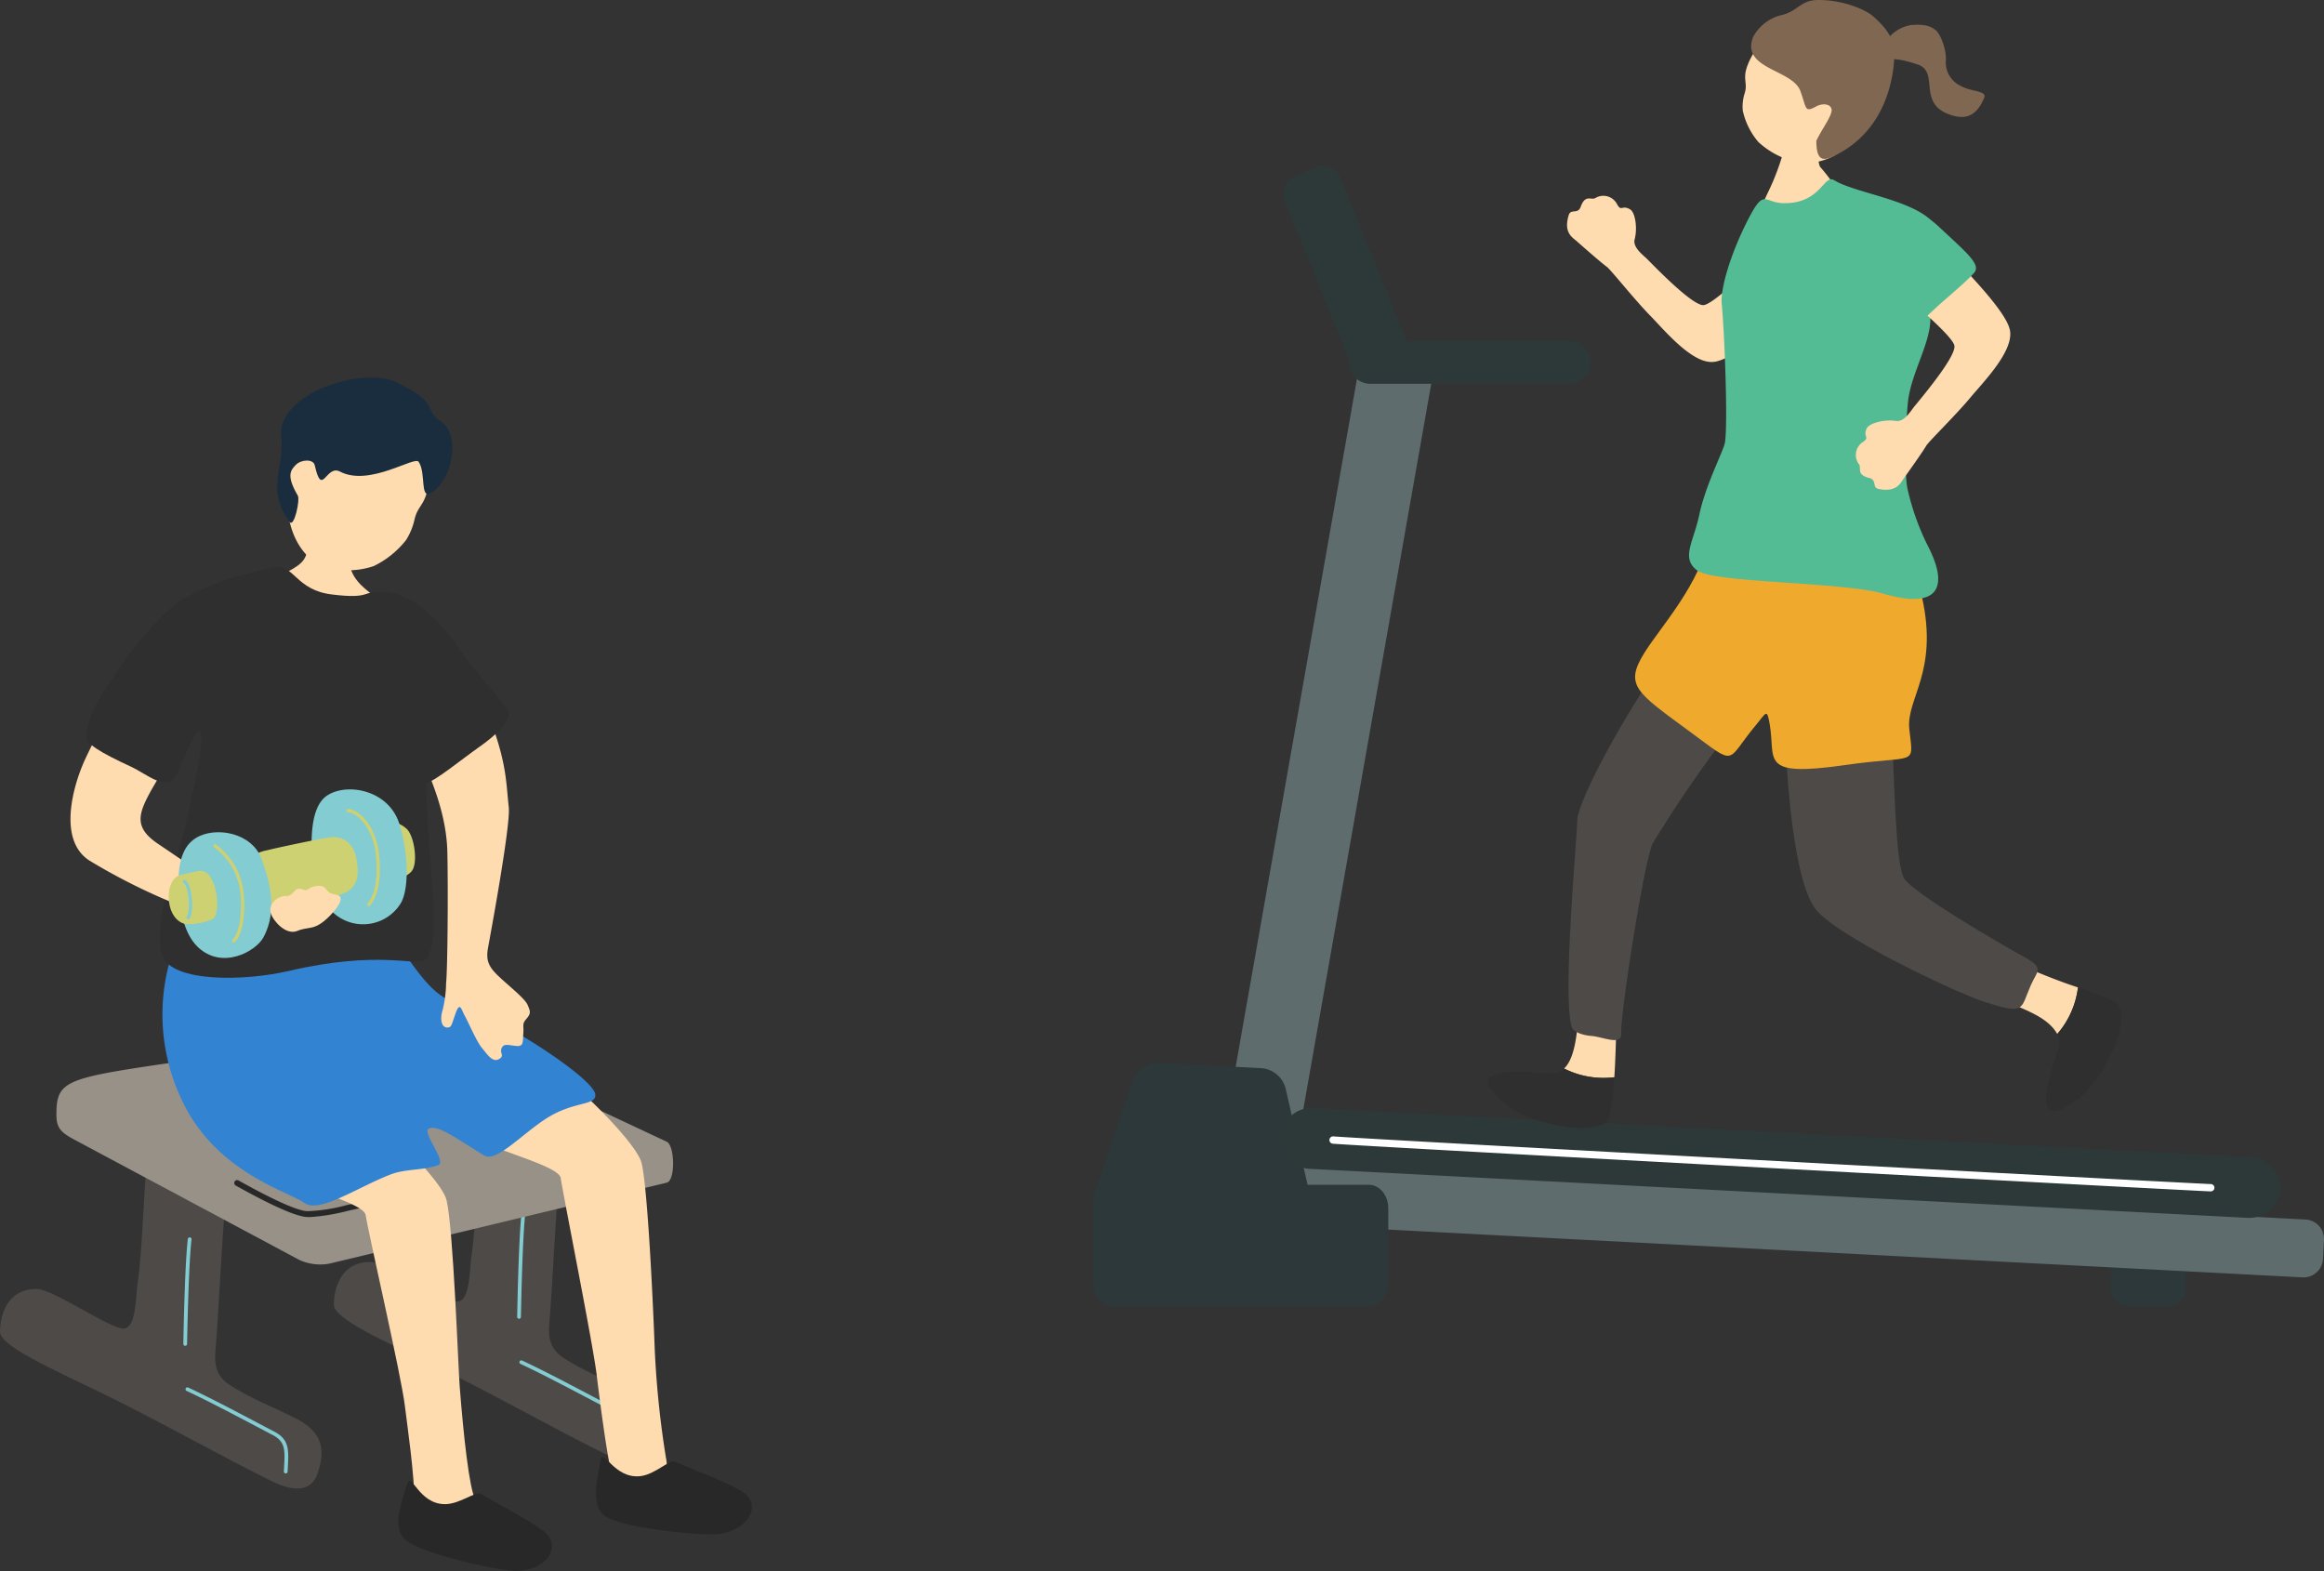 <svg xmlns="http://www.w3.org/2000/svg" xmlns:xlink="http://www.w3.org/1999/xlink" width="387.401" height="261.881" viewBox="0 0 387.401 261.881">
  <rect x="0" y="0" width="387.401" height="261.881" fill="#333333" stroke="none"/>
  <defs>
    <clipPath id="clip-path">
      <path id="パス_47543" data-name="パス 47543" d="M0,0H205.194V217.745H0Z" fill="none"/>
    </clipPath>
    <clipPath id="clip-path-2">
      <rect id="長方形_371" data-name="長方形 371" width="125.341" height="198.951" fill="none"/>
    </clipPath>
  </defs>
  <g id="グループ_2427" data-name="グループ 2427" transform="translate(15330.631 -3458.337)">
    <g id="グループ_1397" data-name="グループ 1397" transform="translate(-15148.424 3458.337)">
      <g id="マスクグループ_252" data-name="マスクグループ 252" transform="translate(0 0)" clip-path="url(#clip-path)">
        <path id="長方形_367" data-name="長方形 367" d="M2.835,0H9.569A2.835,2.835,0,0,1,12.4,2.835V9.57A2.834,2.834,0,0,1,9.57,12.4H2.835A2.835,2.835,0,0,1,0,9.569V2.835A2.835,2.835,0,0,1,2.835,0Z" transform="translate(169.71 205.341)" fill="#2c3839"/>
        <rect id="長方形_368" data-name="長方形 368" width="138.098" height="12.335" transform="translate(21.145 192.734) rotate(-80)" fill="#5e6c6e"/>
        <path id="パス_47492" data-name="パス 47492" d="M59.553,63.269a3.245,3.245,0,0,1-1.784,4.213l-3.341,1.352a3.244,3.244,0,0,1-4.212-1.784L39.175,39.787a3.244,3.244,0,0,1,1.784-4.212l3.34-1.353a3.244,3.244,0,0,1,4.213,1.784Z" transform="translate(-7.215 -6.297)" fill="#2d3839"/>
        <path id="長方形_369" data-name="長方形 369" d="M3.571,0H36.726A3.571,3.571,0,0,1,40.3,3.571v0a3.57,3.57,0,0,1-3.57,3.57H3.57A3.57,3.57,0,0,1,0,3.571v0A3.571,3.571,0,0,1,3.571,0Z" transform="translate(42.647 56.835)" fill="#2d3839"/>
        <path id="パス_47493" data-name="パス 47493" d="M209.832,254a3.245,3.245,0,0,1-3.4,3.062L29.02,247.787a3.244,3.244,0,0,1-3.062-3.4l.166-3.179a3.245,3.245,0,0,1,3.4-3.062l177.412,9.272a3.244,3.244,0,0,1,3.062,3.4Z" transform="translate(-4.809 -44.125)" fill="#5e6c6e"/>
        <path id="パス_47494" data-name="パス 47494" d="M36.55,241.25a2.319,2.319,0,0,1-2.511,2.985L2.35,242.579a2.318,2.318,0,0,1-2.186-3.23l6.483-19a4.544,4.544,0,0,1,4.276-2.893l17.21.9a4.541,4.541,0,0,1,3.951,3.322Z" transform="translate(0 -40.291)" fill="#2c3839"/>
        <path id="パス_47495" data-name="パス 47495" d="M49.215,258.75c0,2.152-1.456,3.911-3.235,3.911H3.234C1.456,262.662,0,260.9,0,258.75V246.329c0-2.151,1.456-3.911,3.234-3.911H45.98c1.779,0,3.235,1.76,3.235,3.911Z" transform="translate(0 -44.917)" fill="#2c3839"/>
        <path id="パス_47496" data-name="パス 47496" d="M205.061,240.231a5.254,5.254,0,0,1-5.645,4.786l-155.832-8.15a5.084,5.084,0,1,1,.53-10.136l155.832,8.15a5.254,5.254,0,0,1,5.116,5.349" transform="translate(-7.127 -42.009)" fill="#2d3839"/>
        <path id="パス_47497" data-name="パス 47497" d="M195.287,241.685h-.024c-5.164-.2-138.905-7.383-146.335-7.95a.611.611,0,0,1,.095-1.219c7.425.568,141.124,7.749,146.287,7.948a.611.611,0,0,1-.023,1.221" transform="translate(-8.962 -43.082)" fill="#fff"/>
        <path id="パス_47498" data-name="パス 47498" d="M121.532,67.733c-3.565.523-8.3-5.256-10.709-7.719-2.675-2.733-6.519-7.6-7.205-8.112-.993-.736-3.486-2.921-5.078-4.324-.648-.571-2.185-1.369-1.273-4.309.344-1.106,1.536-.076,1.988-1.365.761-2.173,1.813-1.047,2.454-1.474a2.571,2.571,0,0,1,3.6,1.005c.732,1.381.822.054,2.21.907.835.512,1.23,3.1.734,4.976-.363,1.371,1.486,2.676,2.128,3.33,2.407,2.454,7.631,7.688,9.325,7.639,1.484-.044,7.083-5.491,8.516-6.7,3.337-2.824,3.753-3.985,6.364-1.2,2.932,3.12,4.414,5.608-.143,9.185-5.728,4.5-10.458,7.811-12.912,8.171" transform="translate(-17.971 -7.422)" fill="#ffdbb0"/>
        <path id="パス_47499" data-name="パス 47499" d="M197.926,200.935c-5.812-1.866-11.439-4.723-13.132-4.836-2.636-.176-3.229,4.249-2.3,5.116,2.94,2.738,9.742,3.474,11.973,7.49a14.577,14.577,0,0,0,3.458-7.77" transform="translate(-33.738 -36.334)" fill="#ffdbb0"/>
        <path id="パス_47500" data-name="パス 47500" d="M196.851,209.806a2.989,2.989,0,0,1,.173,2.556c-.006.015-.008.028-.014.042-3.612,10.115-2.433,12.422,3.168,8.313,4.88-3.581,9.517-14.519,6.3-16.254a32,32,0,0,0-3.424-1.481c-.725-.276-1.667-.6-2.748-.946a14.576,14.576,0,0,1-3.458,7.77" transform="translate(-36.122 -37.435)" fill="#2f2f30"/>
        <path id="パス_47501" data-name="パス 47501" d="M104.755,215.823c.389-6.092.493-16.255.189-17.926-.473-2.6-4.214-2.728-4.826-1.613-1.937,3.52-.392,14.939-3.742,18.084a14.569,14.569,0,0,0,8.379,1.455" transform="translate(-17.858 -36.246)" fill="#ffdbb0"/>
        <path id="パス_47502" data-name="パス 47502" d="M93.5,218.631a2.988,2.988,0,0,1-2.436.792l-.044,0c-10.691-1.031-12.641.676-7.288,5.1,4.664,3.857,16.4,5.682,17.3,2.141a31.96,31.96,0,0,0,.6-3.682c.091-.771.174-1.763.246-2.9a14.57,14.57,0,0,1-8.379-1.455" transform="translate(-14.982 -40.51)" fill="#2f2f30"/>
        <path id="パス_47503" data-name="パス 47503" d="M113.388,134.182c-8.653,12.614-14.566,24.586-14.644,27.245-.115,4.007-2.442,28.789-.969,34.369.277,1.049,2.054,1.518,3.331,1.618,1.963.153,5.094,1.713,4.973-.455-.178-3.166,3.863-29.04,5.257-31.677a214.128,214.128,0,0,1,15.186-21.73c.794-.952-10.472-13.25-13.134-9.37" transform="translate(-18.027 -24.723)" fill="#4d4a48"/>
        <path id="パス_47504" data-name="パス 47504" d="M181.051,186.078c-3.484-1.9-18.028-10.361-19.577-12.82-1.474-2.337-1.627-16.485-2.01-23.4-.216-3.9-2.045-4.347-9.762-5.093-5.581-.539-7.9.6-7.993,3.977-.086,3.057.82,23.209,4.7,29.214,3.053,4.729,24.236,14.486,28.032,15.723,7.314,2.383,6.337,1.46,8.131-2.636,1.128-2.579,2.446-2.8-1.515-4.963" transform="translate(-26.257 -26.799)" fill="#4d4a48"/>
        <path id="パス_47505" data-name="パス 47505" d="M123.262,109.454c-1.451,7.82-8.089,15.022-10.768,19.3-3.448,5.511-1.413,6.6,7.564,13.215,8.017,5.9,5.822,5.067,11-1.124,1.711-2.044,1.814-2.84,2.284-.162,1.06,6.019-1.952,8.93,12.785,6.809,11.843-1.7,11.188.385,10.492-5.951-.562-5.11,4.9-9.473,2.126-21.954-3.181-14.3-9.036-8.251-20.29-8.614-2.317-.075-14.4-5.793-15.2-1.523" transform="translate(-20.551 -19.988)" fill="#efaa2e"/>
        <path id="パス_47506" data-name="パス 47506" d="M141.057,25.8c.306-.008,4.336.189,4.718.141.172.685.1,6.023.71,6.717,2.461,2.792,5.075,6.91,4.276,9.014-1.727,4.552-15.9,7.49-14.469-.6.611-3.444,1.7-3.885,3.5-9.268a26.914,26.914,0,0,0,1.26-6.008" transform="translate(-25.235 -4.781)" fill="#ffdbb0"/>
        <path id="パス_47507" data-name="パス 47507" d="M159.736,10.631c.743-.97,1.875-3.015,2.834-3.788a6.307,6.307,0,0,1,3.348-1.728c2.095-.169,3.138.068,4.118.83.871.676,1.931,3.493,1.706,5.35a4.321,4.321,0,0,0,2.6,4.011c1.488.889,4.28.754,3.831,1.875-1.316,3.279-3.253,3.583-5.208,3.038-6.3-1.754-2.087-7.269-5.913-8.533s-4.206-.751-7.315-1.055" transform="translate(-29.598 -0.938)" fill="#7f6752"/>
        <path id="パス_47508" data-name="パス 47508" d="M150.925,24.172a9.675,9.675,0,0,1-8.554,3.457,13.789,13.789,0,0,1-6.857-3.448A12.023,12.023,0,0,1,132.936,19a7.218,7.218,0,0,1,.308-2.916c.7-2.244-.989-2.5,1.555-6.833.772-1.314,5.148-7.2,12.2-6.321,6.2.772,9.329,15.232,3.924,21.24" transform="translate(-24.625 -0.527)" fill="#ffdbb0"/>
        <path id="パス_47509" data-name="パス 47509" d="M135.006,6.112a7.308,7.308,0,0,1,4.6-3.57c2.838-.608,3.17-2.506,6.147-2.541,4.151-.048,7.905,1.578,9.151,2.65,2.676,2.3,3.485,4.04,3.593,5.963s-.285,12.921-10.277,17.5c-1.6.732-2.7.651-2.7-2.639.964-2.069,2.805-4.385,2.525-5.33s-1.661-.881-2.482-.438c-2.063,1.112-1.615.425-2.707-2.544-1.333-3.621-10.027-3.638-7.855-9.048" transform="translate(-24.951 0)" fill="#7f6752"/>
        <path id="パス_47510" data-name="パス 47510" d="M123.262,101.86c2.446,2.117,24.324,1.937,30.952,3.876,9.921,2.9,10.8-1.559,7.622-7.776a41.259,41.259,0,0,1-3.531-9.944c-.528-3.35-.184-11.234.13-14.2.516-4.863,3.9-10.006,3.732-14.13-.231-5.838,3.534-12.981-.065-16.312-3.631-3.361-12.742-4.52-15.937-6.523-1.783-1.118-2.176,3.916-8.473,3.815-3.187-.052-3.176-2.487-5.714,2.361-3.069,5.86-4.821,11.856-4.584,14.387.484,5.218,1.031,19.758.548,23.088-.2,1.394-3.225,7.017-4.3,12.158-.934,4.457-3.08,7.153-.378,9.2" transform="translate(-22.596 -6.798)" fill="#53bc95"/>
        <path id="パス_47511" data-name="パス 47511" d="M181.717,64.056c.886,3.493-4.378,8.791-6.582,11.443-2.444,2.941-6.9,7.263-7.331,8-.63,1.063-2.548,3.767-3.781,5.494-.5.7-1.138,2.314-4.156,1.707-1.136-.228-.233-1.519-1.563-1.837-2.239-.535-1.227-1.7-1.717-2.29a2.571,2.571,0,0,1,.631-3.683c1.3-.869-.03-.824.675-2.291.425-.883,2.957-1.541,4.876-1.24,1.4.22,2.508-1.752,3.094-2.458,2.194-2.646,6.866-8.378,6.642-10.058-.2-1.471-6.187-6.483-7.54-7.785-3.15-3.03-4.348-3.325-1.85-6.208,2.8-3.236,5.126-4.966,9.152-.8,5.061,5.238,8.84,9.6,9.45,12.007" transform="translate(-28.918 -9.189)" fill="#ffdbb0"/>
        <path id="パス_47512" data-name="パス 47512" d="M156.512,41.129c2.121-.863,8.5-.152,13.18,4.223s7.089,6.312,5.885,7.684c-1.389,1.581-4.395,4.025-6.414,5.872-2.6,2.379-4.484,4.6-6.393,2.579a35.973,35.973,0,0,1-5.92-10.032c-1.38-3.508-3.366-9.093-.337-10.325" transform="translate(-28.706 -7.561)" fill="#53bc95"/>
      </g>
    </g>
    <g id="グループ_1399" data-name="グループ 1399" transform="translate(-15330.631 3521.267)">
      <g id="グループ_1398" data-name="グループ 1398" transform="translate(0)" clip-path="url(#clip-path-2)">
        <path id="パス_47513" data-name="パス 47513" d="M24.575,155.311c-.689,6.9-.8,15.733-1.609,21.263-.4,2.748-.238,7.395-2.181,7.792-2.029.414-11.817-6.578-14.7-6.578C.918,177.787,0,182.614,0,184.939c0,2.266,7.989,5.882,16.861,10.16,8.975,4.328,21.035,11.134,28.667,14.841,3.473,1.686,6.447,1.7,7.471-1.544,1.033-3.273,1.309-6.572-3.876-9.13C44.9,197.184,41.53,195.9,38.31,193.8c-2.136-1.395-2.624-3.146-2.388-5.825.491-5.559,1.116-19.476,1.633-24.127s-.119-5.42-2.3-6.536c-2.765-1.413-10.438-4.407-10.679-2" transform="translate(0 -25.85)" fill="#4d4a48"/>
        <path id="パス_47514" data-name="パス 47514" d="M53.851,216.536h-.017a.311.311,0,0,1-.295-.327l.035-.66c.159-2.869.24-4.31-1.907-5.42-.584-.3-1.433-.75-2.448-1.286-3.374-1.781-8.471-4.472-11.885-6.054a.312.312,0,1,1,.262-.566c3.429,1.589,8.535,4.284,11.913,6.068,1.014.535,1.862.982,2.444,1.284,2.505,1.3,2.407,3.07,2.244,6.01l-.036.657a.312.312,0,0,1-.311.3" transform="translate(-6.22 -33.851)" fill="#83ccd2"/>
        <path id="パス_47515" data-name="パス 47515" d="M37.018,190.239h-.006a.312.312,0,0,1-.306-.318c.056-3.086.276-13.467.748-17.486a.32.32,0,0,1,.346-.274.313.313,0,0,1,.273.347c-.481,4.093-.7,15.233-.743,17.424a.313.313,0,0,1-.312.306" transform="translate(-6.145 -28.822)" fill="#83ccd2"/>
        <path id="パス_47516" data-name="パス 47516" d="M91.415,149.9c-.689,6.9-.8,15.732-1.609,21.262-.4,2.748-.239,7.395-2.181,7.791-2.029.415-11.817-6.577-14.7-6.577-5.168,0-6.088,4.827-6.086,7.152,0,2.265,7.989,5.882,16.861,10.16,8.975,4.328,21.035,11.134,28.667,14.841,3.473,1.686,6.447,1.7,7.471-1.544,1.033-3.273,1.309-6.572-3.876-9.13-4.218-2.081-7.592-3.364-10.812-5.467-2.136-1.395-2.624-3.146-2.388-5.825.491-5.56,1.116-19.476,1.633-24.127s-.119-5.42-2.3-6.536c-2.765-1.413-10.438-4.407-10.679-2" transform="translate(-11.19 -24.944)" fill="#4d4a48"/>
        <path id="パス_47517" data-name="パス 47517" d="M120.691,211.122h-.017a.311.311,0,0,1-.295-.327l.035-.658c.159-2.871.24-4.312-1.907-5.423-.584-.3-1.434-.75-2.45-1.287-3.373-1.78-8.468-4.471-11.882-6.052a.312.312,0,0,1,.262-.567c3.429,1.589,8.533,4.284,11.91,6.067,1.016.535,1.863.983,2.446,1.285,2.507,1.3,2.408,3.071,2.245,6.012l-.036.654a.312.312,0,0,1-.311.3" transform="translate(-17.411 -32.944)" fill="#83ccd2"/>
        <path id="パス_47518" data-name="パス 47518" d="M103.859,184.826h-.006a.312.312,0,0,1-.306-.318c.056-3.086.276-13.467.748-17.486a.317.317,0,0,1,.346-.274.313.313,0,0,1,.274.347c-.482,4.093-.7,15.232-.744,17.424a.313.313,0,0,1-.312.306" transform="translate(-17.336 -27.916)" fill="#83ccd2"/>
        <path id="パス_47519" data-name="パス 47519" d="M23.041,137.271c14.857-2.413,52.05-6.794,50.974-6.249l39.021,18.3c1.355.66,1.466,6.469,0,6.821L56.8,169.642a8.372,8.372,0,0,1-5.085-.654L14,148.821c-2.008-1.118-2.7-1.863-2.706-3.97,0-4.753.937-5.824,11.748-7.58" transform="translate(-1.891 -21.928)" fill="#979187"/>
        <path id="パス_47520" data-name="パス 47520" d="M59.438,166.863a33.134,33.134,0,0,0,6.359-1.037c1.24-.276,2.52-.561,3.8-.8a.484.484,0,0,0-.174-.952c-1.3.239-2.59.526-3.838.8a27.844,27.844,0,0,1-6.582,1c-1.156-.077-4.074-1.029-11.4-5.126a.484.484,0,0,0-.473.844c6.013,3.361,9.988,5.125,11.813,5.248.16.01.326.016.5.016" transform="translate(-7.849 -26.903)" fill="#282828"/>
        <path id="パス_47521" data-name="パス 47521" d="M77.417,212.217c0-5.513-1.234-13.6-1.628-16.92-.615-5.191-6.156-29.1-6.532-31.811s-17.277-5.739-19.366-10.336c-2.852-6.276,12.291-10.717,13.666-10.794,2.537-.143,18.189,14.437,19.178,18.622,1.134,4.8,1.932,27.774,2.182,30.993.634,8.178,1.609,17.148,2.606,18.868,2.18,3.759-10.106,6.076-10.106,1.378" transform="translate(-8.293 -23.833)" fill="#ffdbb0"/>
        <path id="パス_47522" data-name="パス 47522" d="M81.215,221.464c.7-2.31,1.838,3.33,6.316,3.33,2.479,0,5.142-2.217,5.972-1.723,3.325,1.982,8.143,4.366,10.565,6.316,3.1,2.493.345,6.431-4.593,6.546-2.5.058-15.3-2.673-18.374-5.053-2.642-2.044-.687-6.756.115-9.417" transform="translate(-13.354 -36.984)" fill="#282828"/>
        <path id="パス_47523" data-name="パス 47523" d="M116.711,204.914c-.719-2.584-2.018-12.7-2.411-16.016-.615-5.192-5.613-30.118-5.99-32.825s-17.277-5.738-19.366-10.335c-2.852-6.277,12.291-10.718,13.666-10.8,2.538-.143,18.189,14.437,19.178,18.622,1.134,4.8,2.078,27.766,2.182,30.993a158.556,158.556,0,0,0,1.871,18.116c1.355,6.233-7.871,6.766-9.129,2.24" transform="translate(-14.831 -22.592)" fill="#ffdbb0"/>
        <path id="パス_47524" data-name="パス 47524" d="M36.06,109.622a33.02,33.02,0,0,0-.439,28.817c5.648,12.4,17.831,15.446,20.609,17.471,2.4,1.749,8.825-2.62,14.234-4.737,2.642-1.033,5.577-.66,8.039-1.608,1.493-.574-2.88-5.574-1.536-6.091,1.494-.574,4.12,1.364,9.157,4.49,2.026,1.256,6.305-3.553,10.446-6.193,4.536-2.892,8.219-2.051,8.117-3.92-.155-2.822-16.881-13.436-23.657-15.5-5.235-1.6-8.74-10.526-11.8-11.974-4.2-1.988-33.166-.752-33.166-.752" transform="translate(-5.447 -18.289)" fill="#3383d3"/>
        <path id="パス_47525" data-name="パス 47525" d="M67.08,28.681c-.323-.037-7.672-.969-8.072-1.055-.241.664,1.089,4.884-.4,7.276-1.889,3.036-11.958,4.548-11.336,7.843,2.22,8.337,21.915,8.4,25.49,5.135,2.066-6.871-5.221-6.328-6.567-11.948-.905-3.777.83-6.8.883-7.251" transform="translate(-7.91 -4.625)" fill="#ffdbb0"/>
        <path id="パス_47526" data-name="パス 47526" d="M57.535,24.11c.72,4.613,3.235,7.635,5.9,8.551a13.186,13.186,0,0,0,8.333-.059,15.325,15.325,0,0,0,5.385-4.339,10.657,10.657,0,0,0,1.406-3.412c.656-2.878,2.366-2.239,2.527-8.452.048-1.887.843-5.726-6.183-8.631-6.176-2.554-22.585.809-17.364,16.342" transform="translate(-9.463 -1.171)" fill="#ffdbb0"/>
        <path id="パス_47527" data-name="パス 47527" d="M79.091,14.077c1.235,1.852.175,6.168,1.973,5.209C84.528,17.443,86.244,9.7,82.874,7.4c-3.465-2.372.337-2.692-7.4-6.564-5.642-2.824-20.222,1.833-19.31,9.18.6,4.863-2.664,8.545,1.4,14.059.758,1.03,1.789-3.743,1.364-4.4-1.98-3.359-1.168-4.25-.309-5.129s2.889-1.022,3.139.086c1.243,5.506,1.846-.191,4.2,1.047,4.944,2.6,12.6-2.751,13.133-1.6" transform="translate(-9.29 0)" fill="#1a2d3e"/>
        <path id="パス_47528" data-name="パス 47528" d="M76.4,68.894c.033-1.356-.99-4.854.507-4.887,1.395-.032-.286-10.769-1.6-14.525-1.934-5.543-3.47-6.891-5.827-7.236-3.957-.577-1.819,1.14-8.756.278C54.673,41.845,54.339,37.4,51.137,38c-6.853,1.287-12.18,3.355-15.381,5.344-3.237,2.01-1.416,20.234,2.769,21.8,1.428.535-1.307,11.3-2.37,16.369-.929,4.43-5.634,16.312-3.787,21.2,1.722,4.552,13.859,4.264,21.159,2.557,14.749-3.449,21.167-.822,22.5-1.738,3.737-2.574-.042-17.8.376-34.634" transform="translate(-5.348 -6.352)" fill="#2f2f30"/>
        <path id="パス_47529" data-name="パス 47529" d="M36.427,93.423c-.632-.3-4.536-3.017-7.7-5.14-3.962-2.66-3.363-4.86-1.377-8.541,1.245-2.305,4.35-7.069,4.988-9.028.634-1.943-8.763-8.989-9.7-7.62A96.139,96.139,0,0,0,16.45,74.4c-2.045,4.568-4.373,13.3.8,16.647a101.323,101.323,0,0,0,15.58,7.706c5.045,1.95,10.261,5.308,11.662,2.235,1.877-4.118-6.2-6.691-8.066-7.566" transform="translate(-2.363 -10.534)" fill="#ffdbb0"/>
        <path id="パス_47530" data-name="パス 47530" d="M41.513,45.06c-2.3-2.261-4.5-3.119-8.213-.893-2.816,1.689-7.258,6.718-9.7,10.3-3.245,4.767-6.137,8.564-6.328,12.577-.055,1.153,2.19,2.572,7.436,5C27.42,73.3,30.562,76.24,32.22,73.6c.858-1.368,3.137-8.277,4.362-7.765C38.7,66.719,42.1,53.053,42.64,51.34c.569-1.811.029-5.144-1.127-6.279" transform="translate(-2.892 -7.177)" fill="#2f2f30"/>
        <path id="パス_47531" data-name="パス 47531" d="M120.082,216.773c.416-2.376,2.221,3.088,6.667,2.555,2.461-.295,4.841-2.812,5.724-2.42,3.538,1.572,8.606,3.367,11.242,5.015,3.37,2.106,1.107,6.344-3.782,7.045-2.475.355-15.507-.834-18.845-2.832-2.867-1.715-1.485-6.627-1.006-9.363" transform="translate(-19.978 -36.191)" fill="#282828"/>
        <path id="パス_47532" data-name="パス 47532" d="M88.282,111.521a19.68,19.68,0,0,1-.57,4.485c-.478,1.493-.217,2.833.642,2.925s.814-.388,1.5-2.318c.758-2.14.977-.616,1.584.46.558.987,1.927,4.2,2.8,5.248s1.758,2.481,2.822,1.906.122-.99.467-1.816,1-.558,2.368-.4,1.156-.682,1.26-2.094-.256-1.538.535-2.445.616-1.247.195-2.271-2.758-2.872-4.632-4.6-2.377-2.769-1.972-4.991c.35-1.917,3.781-20.391,3.449-23.386-.388-3.5-.349-6.335-2.071-11.689-.873-2.714-2.65-9.513-6.614-6.58-5.017,3.712-8.872,2.87-5.8,10,1.549,3.59,4.112,9.383,4.246,15.756.157,7.452.011,20.182-.211,21.808" transform="translate(-13.921 -10.587)" fill="#ffdbb0"/>
        <path id="パス_47533" data-name="パス 47533" d="M74.261,89.445a4.925,4.925,0,0,1,5.592.584c1.38,1.1,2.074,5.92.868,7.214-.858.921-3.893,2.518-6.239.659-1.52-1.2-1.816-3.556-1.858-4.682-.091-2.388.719-3.316,1.637-3.774" transform="translate(-12.158 -14.873)" fill="#cdd171"/>
        <path id="パス_47534" data-name="パス 47534" d="M65.081,83.42c3.334-2.058,9.762-.833,11.74,4.251,1.176,3.026,2.212,10.2.542,13.588a7.367,7.367,0,0,1-11.66,1.474c-2.835-2.565-3.247-7.888-3.307-10.391-.127-5.315,1.009-7.886,2.685-8.921" transform="translate(-10.445 -13.807)" fill="#83ccd2"/>
        <path id="パス_47535" data-name="パス 47535" d="M49.308,96.041a6.329,6.329,0,0,1,3.459-1.833c1.344-.355,9.364-2.068,10.779-2.184s3.5.606,4.057,3.478c.488,2.5.371,4.272-1.255,5.463s-11.1,3.033-12.944,2.991-2.292-.5-2.725-2.545-2.171-4.553-1.372-5.37" transform="translate(-8.221 -15.405)" fill="#cdd171"/>
        <path id="パス_47536" data-name="パス 47536" d="M38.655,91.995c3.213-1.983,9.4-.929,10.975,3.623,1.022,2.957,2.87,8.228.231,13.007-1.245,2.255-6.864,5.462-10.948,1.509-2.648-2.562-3.13-7.6-3.187-10.015C35.6,95,37.04,92.992,38.655,91.995" transform="translate(-5.98 -15.241)" fill="#83ccd2"/>
        <path id="パス_47537" data-name="パス 47537" d="M35.866,99.43c2.855-.624,3.329-.909,4.155-.38,1.853,1.188,2.47,6.882,1.106,7.765a10.789,10.789,0,0,1-4.389.847c-1.581-.209-2.646-1.771-2.889-3.631-.308-2.36.485-4.265,2.017-4.6" transform="translate(-5.656 -16.536)" fill="#cdd171"/>
        <path id="パス_47538" data-name="パス 47538" d="M37.49,107.144a.275.275,0,0,1-.22-.426c.626-.954.365-4.968-.572-5.67a.275.275,0,0,1,.331-.44c1.166.873,1.475,5.233.7,6.413a.278.278,0,0,1-.241.124" transform="translate(-6.126 -16.834)" fill="#83ccd2"/>
        <path id="パス_47539" data-name="パス 47539" d="M46.1,109.829a.271.271,0,0,1-.191-.088.274.274,0,0,1,.014-.389c1.34-1.244,1.63-5.565,1.246-8.116a10.774,10.774,0,0,0-4.334-7.283.275.275,0,1,1,.287-.47,11.358,11.358,0,0,1,4.591,7.671c.4,2.681.135,7.162-1.416,8.6a.276.276,0,0,1-.2.073" transform="translate(-7.15 -15.644)" fill="#cdd171"/>
        <path id="パス_47540" data-name="パス 47540" d="M73.083,102.561a.271.271,0,0,1-.168-.067.275.275,0,0,1-.03-.388c1.321-1.537,1.791-4.548,1.322-8.481-.359-3.011-2.3-6.423-4.623-6.7a.275.275,0,1,1,.066-.547c2.662.321,4.722,3.98,5.1,7.185.487,4.087-.028,7.249-1.451,8.9a.274.274,0,0,1-.22.1" transform="translate(-11.609 -14.46)" fill="#cdd171"/>
        <path id="パス_47541" data-name="パス 47541" d="M58.655,109.278c1.976-.812,2.822.09,5.375-2.494.359-.364,3.19-3.255.981-3.541-1.977-.256-1.159-1.639-3.091-1.454-1.588.152-1.415,1-2.33.622-1.561-.644-1.291.868-2.694,1.062-1.283-.152-3.263,1.183-2.653,3,.365,1.087,2.436,3.622,4.413,2.81" transform="translate(-9.062 -17.038)" fill="#ffdbb0"/>
        <path id="パス_47542" data-name="パス 47542" d="M74.31,43c4.493-.295,9.122,3.621,13.037,9.3,3.272,4.748,5.9,7.018,8.191,10.319.657.949-.357,3.081-4.77,6.179C87.787,70.9,83.549,74.393,82,74.79c-1.921.493-5.448-9.044-7.128-8.048-2.256,1.339-8.239-3.45-9.352-4.173C63.9,61.518,67.134,43.474,74.31,43" transform="translate(-10.9 -7.197)" fill="#2f2f30"/>
      </g>
    </g>
  </g>
</svg>
